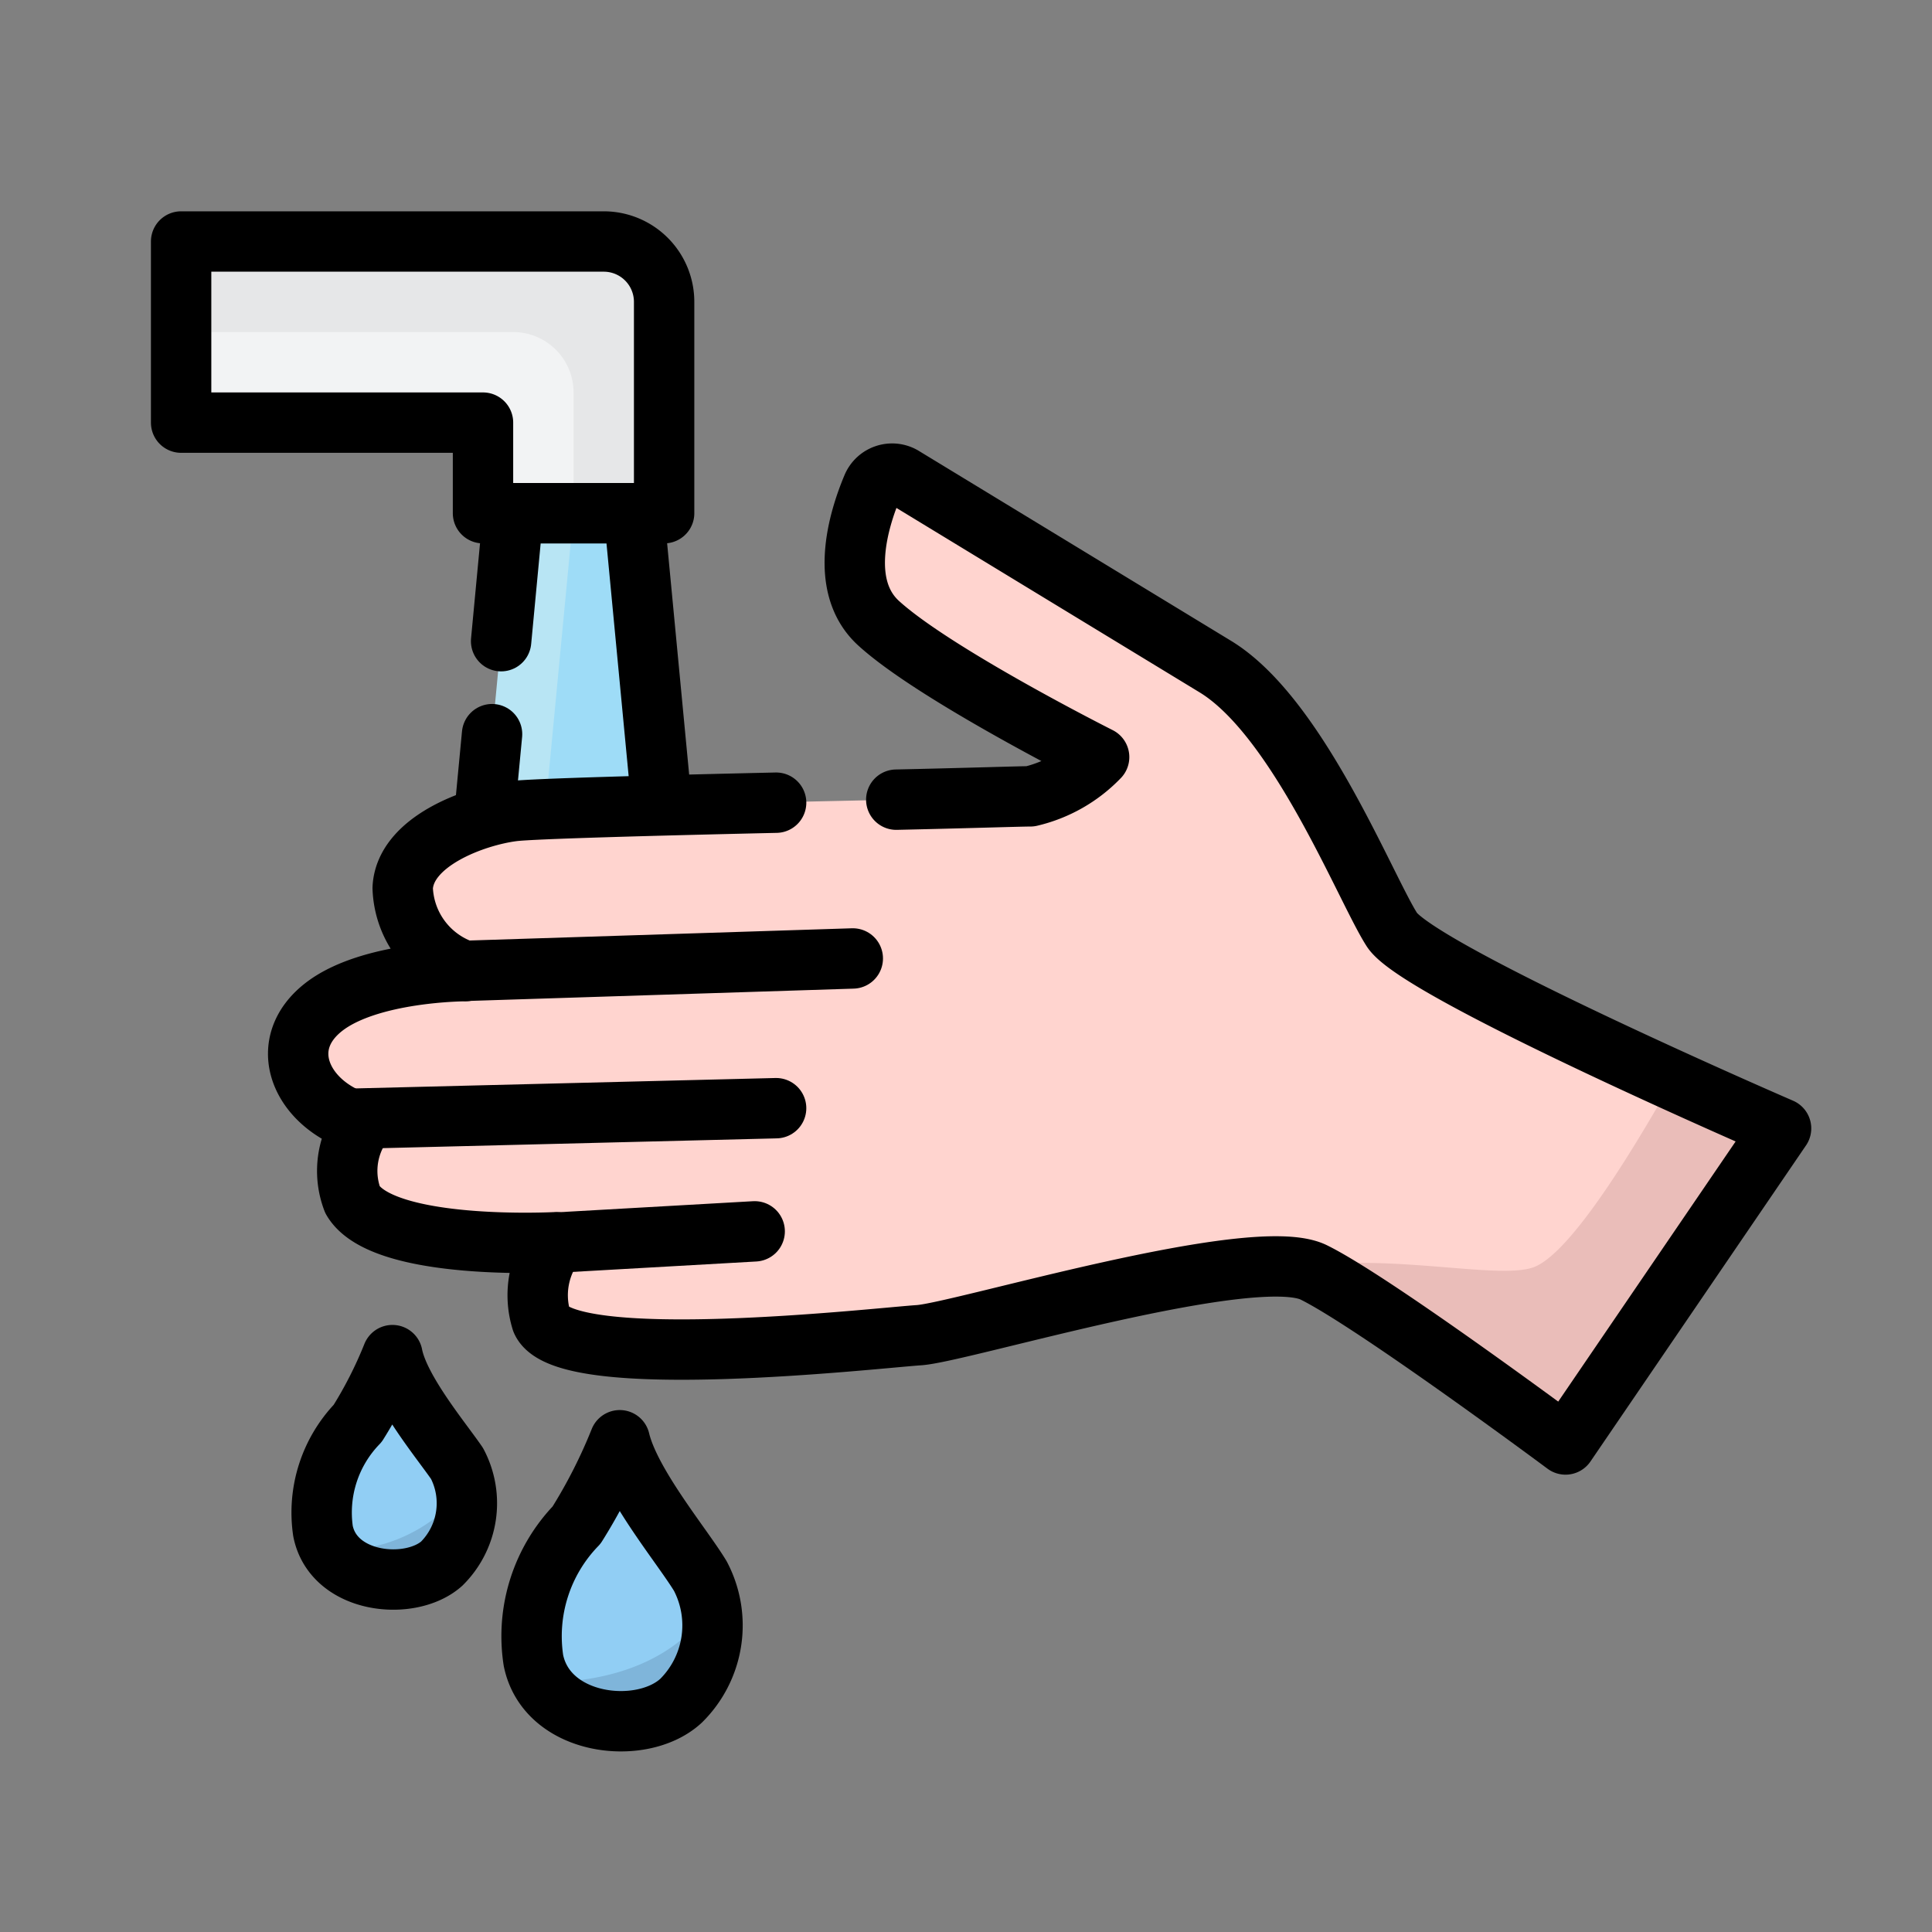 <svg xmlns="http://www.w3.org/2000/svg" viewBox="0 0 64 64"><rect x="0" y="0" width="64" height="64" fill="#808080" stroke="none"/><polygon fill="#b8e5f4" points="23 38 15 38 17 17 21 17 23 38"/><polygon fill="#9edcf7" points="19 17 17 38 23 38 21 17 19 17"/><polyline fill="none" stroke="#000" stroke-linecap="round" stroke-linejoin="round" stroke-width="2" points="16.6 21.24 17 17 21 17 23 38 15 38 16.3 24.32"/><path fill="#ffd4cf" d="M59,37.38S47,32.19,46.11,30.8,43,23.73,40.24,22.07L29.9,15.78a.71.71,0,0,0-1,.34c-.48,1.14-1.12,3.31.2,4.52,1.86,1.7,7.31,4.44,7.31,4.44a4.63,4.63,0,0,1-2.28,1.3c-1.05.06-15.82.31-17.1.48s-3.59,1-3.66,2.55a3,3,0,0,0,2.08,2.75s-3.19,0-4.71,1.2-.8,3,.88,3.7a.36.36,0,0,1,.22.47,2.69,2.69,0,0,0-.13,2.21c1,1.71,6.74,1.4,6.74,1.4a2.84,2.84,0,0,0-.48,2.6c.75,1.76,11.12.57,12.5.48s11.09-3.06,13.08-2.08,8.34,5.7,8.34,5.7Z"/><path fill="#eabdb9" d="M50.74,42c-1.27.38-4.79-.52-8,0a2.32,2.32,0,0,1,.76.17c2,1,8.34,5.7,8.34,5.7L59,37.38s-1.56-.67-3.59-1.6C53.91,38.44,51.9,41.66,50.74,42Z"/><path fill="none" stroke="#000" stroke-linecap="round" stroke-linejoin="round" stroke-width="2" d="M25.71,26.59c-4,.09-8.07.2-8.71.28-1.27.16-3.59,1-3.66,2.55a3,3,0,0,0,2.08,2.75s-3.19,0-4.71,1.2-.8,3,.88,3.7a.36.36,0,0,1,.22.47,2.69,2.69,0,0,0-.13,2.21c1,1.71,6.74,1.4,6.74,1.4a2.84,2.84,0,0,0-.48,2.6c.75,1.76,11.12.57,12.5.48s11.09-3.06,13.08-2.08,8.34,5.7,8.34,5.7L59,37.38S47,32.19,46.11,30.8,43,23.73,40.24,22.07L29.9,15.78a.71.71,0,0,0-1,.34c-.48,1.14-1.12,3.31.2,4.52,1.86,1.7,7.31,4.44,7.31,4.44a4.63,4.63,0,0,1-2.28,1.3c-.34,0-2.14.06-4.44.11"/><line x1="15.43" x2="28.25" y1="32.16" y2="31.75" fill="none" stroke="#000" stroke-linecap="round" stroke-linejoin="round" stroke-width="2"/><line x1="11.6" x2="25.71" y1="37.06" y2="36.71" fill="none" stroke="#000" stroke-linecap="round" stroke-linejoin="round" stroke-width="2"/><line x1="17.77" x2="25" y1="41.2" y2="40.79" fill="none" stroke="#000" stroke-linecap="round" stroke-linejoin="round" stroke-width="2"/><path fill="#e6e7e8" d="M6,8v6H16v3h6V10a2,2,0,0,0-2-2Z"/><path fill="#f2f3f4" d="M19,17V13a2,2,0,0,0-2-2H6v3H16v3Z"/><path fill="none" stroke="#000" stroke-linecap="round" stroke-linejoin="round" stroke-width="2" d="M6,8v6H16v3h6V10a2,2,0,0,0-2-2Z"/><path fill="#91cef4" d="M13,44.89a14.1,14.1,0,0,1-1.15,2.26,4.25,4.25,0,0,0-1.15,3.57c.35,1.75,2.89,2,3.93,1.08a2.82,2.82,0,0,0,.51-3.32C14.62,47.72,13.23,46.06,13,44.89Z"/><path fill="#7fb5da" d="M10.9,51.34a2.64,2.64,0,0,0,3.68.47,2.8,2.8,0,0,0,.8-2.5A5.17,5.17,0,0,1,10.9,51.34Z"/><path fill="none" stroke="#000" stroke-linecap="round" stroke-linejoin="round" stroke-width="2" d="M13,44.89a14.1,14.1,0,0,1-1.15,2.26,4.25,4.25,0,0,0-1.15,3.57c.35,1.75,2.89,2,3.93,1.08a2.82,2.82,0,0,0,.51-3.32C14.62,47.72,13.23,46.06,13,44.89Z"/><path fill="#91cef4" d="M20.53,47.71a17.55,17.55,0,0,1-1.43,2.81A5.29,5.29,0,0,0,17.67,55c.44,2.18,3.59,2.54,4.89,1.34a3.51,3.51,0,0,0,.64-4.13C22.61,51.23,20.88,49.17,20.53,47.71Z"/><path fill="#7fb5da" d="M18,55.73a3.29,3.29,0,0,0,4.58.58,3.48,3.48,0,0,0,1-3.11C22.13,55.38,19.54,55.73,18,55.73Z"/><path fill="none" stroke="#000" stroke-linecap="round" stroke-linejoin="round" stroke-width="2" d="M20.53,47.71a17.55,17.55,0,0,1-1.43,2.81A5.29,5.29,0,0,0,17.67,55c.44,2.18,3.59,2.54,4.89,1.34a3.51,3.51,0,0,0,.64-4.13C22.61,51.23,20.88,49.17,20.53,47.71Z"/><rect width="64" height="64" x="-.01" y=".07" fill="none"/></svg>